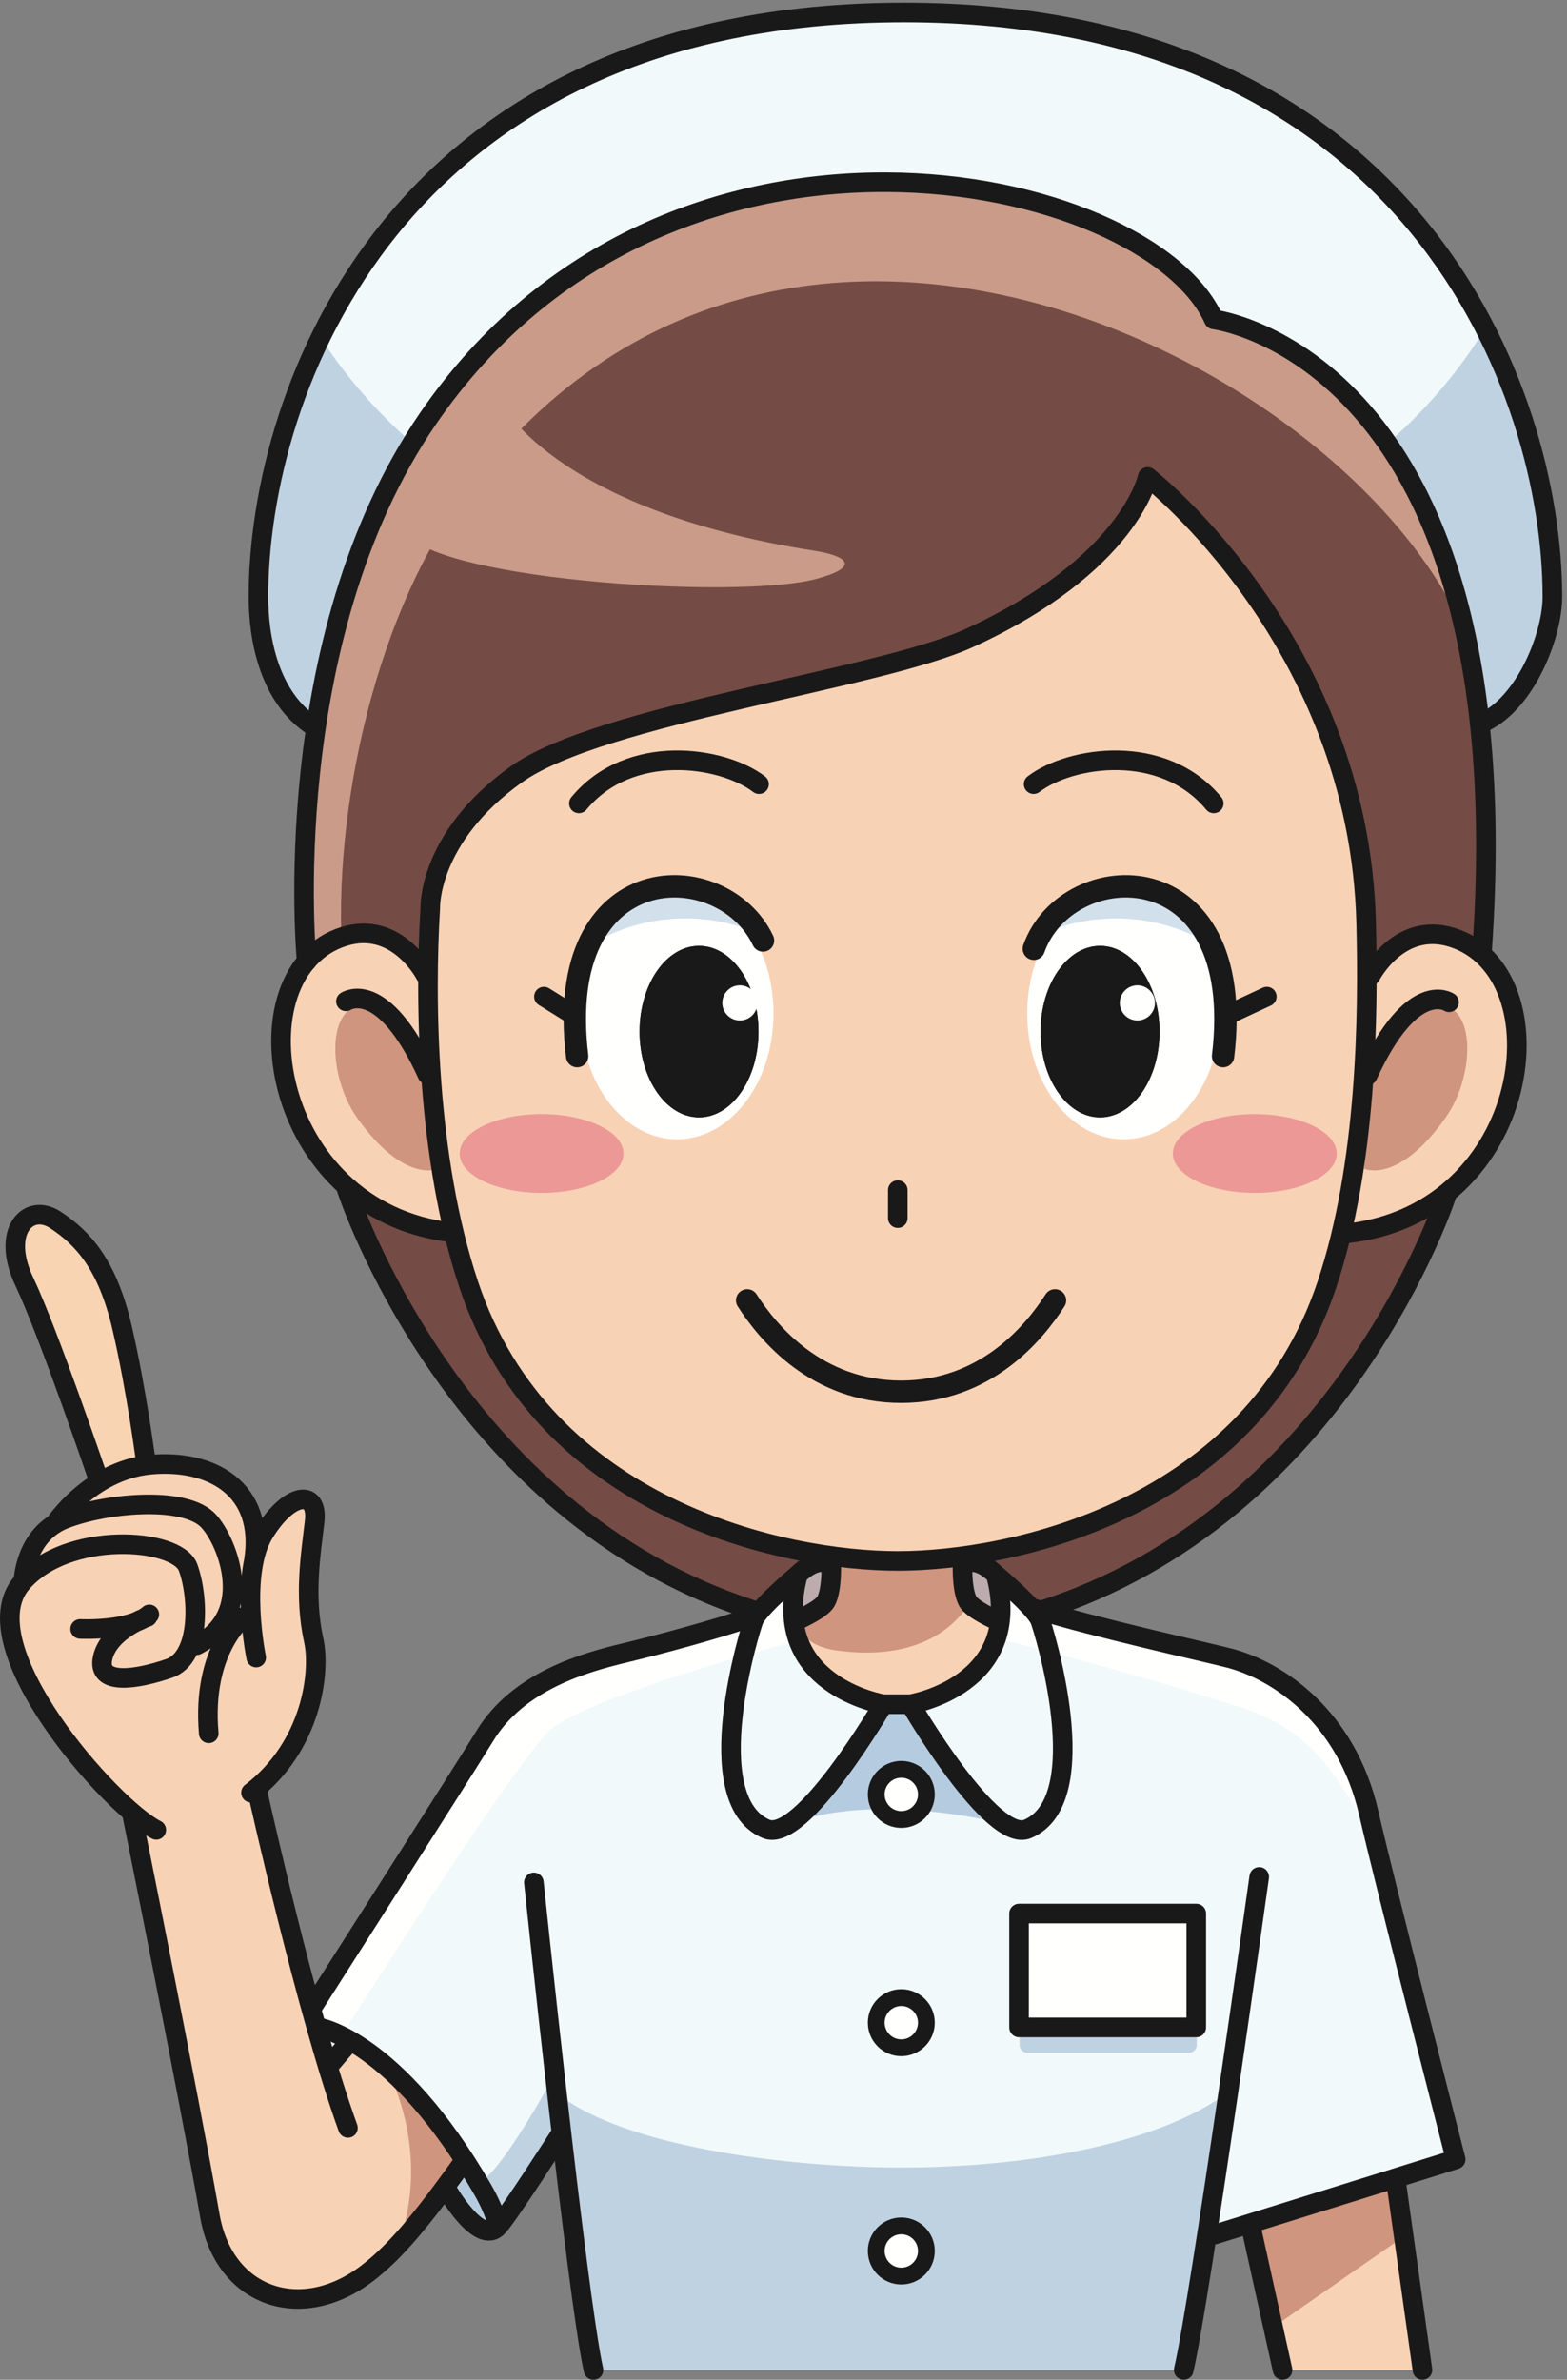<?xml version="1.0" encoding="UTF-8"?>
<!DOCTYPE svg PUBLIC "-//W3C//DTD SVG 1.1//EN" "http://www.w3.org/Graphics/SVG/1.1/DTD/svg11.dtd">
<svg version="1.1" xmlns="http://www.w3.org/2000/svg" xmlns:xlink="http://www.w3.org/1999/xlink" x="0" y="0" width="448" height="680" viewBox="0, 0, 448, 680">
  <rect x="0" y="0" width="448" height="680" fill="#808080" stroke="none"/>
  <g id="Layer_1">
    <path d="M443.824,170.532 C443.008,223.868 361.536,234.272 257.324,234.272 C153.112,234.272 73.884,229.42 73.884,170.532 C73.884,111.644 111.96,4.744 257.324,4.744 C402.688,4.744 443.824,111.644 443.824,170.532" fill="#F1F9FB"/>
    <path d="M257.324,170.668 C167.664,170.668 116.864,135.96 91.064,95.552 C79.008,120.2 73.884,147.968 73.884,170.532 C73.884,229.42 153.112,234.272 257.324,234.272 C361.536,234.272 443.344,221.532 443.824,170.532 C444.036,147.968 439.612,120.66 423.584,95.552 C397.78,135.96 346.98,170.668 257.324,170.668" fill="#BFD2E2"/>
    <path d="M89.6,207.512 C76.808,199.26 73.884,182.212 73.884,170.532 C73.884,111.644 113.136,3.568 258.5,3.568 C403.864,3.568 443.824,111.644 443.824,170.532 C443.824,181.328 436.444,200.244 424.636,206.148" fill-opacity="0" stroke="#1A1919" stroke-width="5.6" stroke-linecap="round" stroke-linejoin="round"/>
    <path d="M347.008,91.276 C328.256,49.276 191.256,19.276 122.36,119.608 C78.82,183.02 86.796,271.644 86.796,271.644 L106.86,341.276 L100.604,341.276 C100.604,341.276 136.924,439.236 216.924,461.488 L293.176,459.736 C373.424,439.988 408.804,358.82 412.676,344.988 L424.004,269.188 C435.836,99.688 347.008,91.276 347.008,91.276" fill="#744C45"/>
    <path d="M132.936,141.276 C229.604,11.276 410.94,117.944 423.604,197.276 C412.272,107.276 347.008,91.276 347.008,91.276 C328.256,49.276 191.256,19.276 122.36,119.608 C78.82,183.02 86.796,271.644 86.796,271.644 C86.796,271.644 98.608,277.692 98.272,277.944 C94.272,237.94 105.54,178.128 132.936,141.276" fill="#C99B88"/>
    <path d="M115.448,150.692 C118.544,165.276 210.3,171.716 233.552,165.372 C246.52,161.832 241.716,158.768 232.888,157.384 C157.388,145.548 142.676,114.2 142.676,114.2 L115.448,150.692" fill="#C99B88"/>
    <path d="M142.676,636.784 L158.676,614.2 L170.208,676.412 L338.94,676.412 C341.412,668.064 345.924,639.032 345.924,639.032 L415.676,616.032 C415.676,616.032 393.244,532.7 391.296,517.996 C387.488,489.152 365.368,477.696 351.176,474.032 C342.412,471.776 297.216,460.768 297.216,460.768 L280.052,446.16 L233.424,446.16 L214.596,461.296 C214.596,461.296 185.312,471 179.004,472.208 C167.096,474.504 144.572,483.196 138.616,496.02 C134.136,505.66 96.176,561.784 87.924,576.032 C87.924,576.032 128.864,631.596 132.424,634.784 C137.176,639.032 142.676,636.784 142.676,636.784" fill="#F1F9FB"/>
    <path d="M284.832,464.596 C284.832,464.596 277.944,461.556 276.684,459.204 C274.684,455.472 275.248,441.648 275.248,441.648 L237.584,441.648 C237.584,441.648 238.144,455.472 236.144,459.204 C234.884,461.556 227.996,464.596 227.996,464.596 C227.996,464.596 228.924,487.16 256.176,487.16 C283.424,487.16 284.612,465.532 284.832,464.596" fill="#F8D2B5"/>
    <path d="M237.552,430.964 L276.424,431.144 L277.708,456.896 C277.708,456.896 269.828,475.896 238.988,471.576 C228.196,470.064 227.612,462.716 227.612,462.716 L237.272,457.652 L237.552,430.964" fill="#CF957E"/>
    <path d="M257.808,619.364 C223.924,619.364 175.668,612.988 158.036,597.044 C161.252,618.56 168.232,669.292 169.676,677.196 L338.424,677.196 C340.464,670.316 348.256,619.04 351.464,597.604 C330.776,613.204 291.492,619.364 257.808,619.364" fill="#BFD2E2"/>
    <g>
      <path d="M73.416,494.684 L73.16,504.456 L82.268,545.308 L93.344,590.868 L100.012,585.2 C100.012,585.2 110.676,589.868 119.344,599.868 C131.94,614.4 132.012,618.868 132.012,618.868 C132.012,618.868 110.204,649.684 101.788,653.86 C93.376,658.036 76.18,657.144 71.604,653.484 C67.028,649.824 63.848,641.14 63.848,641.14 L49.556,565.92 C47.432,551.212 39.736,522.692 39.736,522.692" fill="#F8D2B5"/>
      <path d="M73.012,510.868 C87.012,498.868 92.536,480.352 90.832,471.304 C89.132,462.256 87.524,442.98 88.56,433.832 C89.588,424.676 81.844,427.968 74.608,439.704 C72.916,442.448 71.896,445.84 71.316,449.44 L71.624,447.764 C74.932,426.924 59.264,418.588 42.04,420.216 C24.816,421.848 14.68,437.2 14.68,437.2 L12.584,438.712 C6.028,444.376 5.748,453.456 5.748,453.456 L3.608,456.36 C-6.9,475.116 38.68,519.532 38.68,519.532 L46.012,560.2 C59.3,555.444 83.432,546.62 83.432,546.62 C78.68,532.532 73.012,510.868 73.012,510.868" fill="#F8D2B5"/>
    </g>
    <path d="M230.952,454.568 L188.792,470.204 C188.792,470.204 155.088,473.176 138.616,496.02 C127.02,512.104 89.676,574.032 89.676,574.032 L91.176,580.032 L97.424,582.032 C97.424,582.032 142.584,510.436 156.388,495.192 C165.368,485.272 228.916,468.512 228.916,468.512 L230.952,454.568" fill="#FFFFFE"/>
    <path d="M284.176,455.532 L285.768,468.336 C285.768,468.336 321.864,477.248 355.072,487.984 C380.316,496.144 383.756,514.696 391.844,521.344 C391.844,521.344 391.924,487.784 359.424,475.784 C349.94,472.284 284.176,455.532 284.176,455.532" fill="#FFFFFE"/>
    <g>
      <path d="M121.608,278.52 C121.608,278.52 113.532,262.844 98.332,267.592 C66.632,277.5 76.796,346.216 129.18,352.144" fill="#F8D2B5"/>
      <path d="M391.876,278.784 C391.876,278.784 399.952,263.108 415.152,267.86 C446.852,277.764 438.428,346.48 385.228,352.408" fill="#F8D2B5"/>
    </g>
    <path d="M390.576,263.72 C391.224,290.288 390.836,332.672 379.344,367.072 C357.844,431.432 289.244,446.02 256.676,446.02 C224.108,446.02 155.508,431.432 134.008,367.072 C121.86,330.712 121.444,285.412 123.016,259.344 C123.016,259.344 122.36,239.276 147.604,221.276 C171.828,204.004 250.992,194.3 277.192,182.276 C322.956,161.276 328.104,136.276 328.104,136.276 C328.104,136.276 388.604,183.276 390.576,263.72" fill="#F8D2B5"/>
    <path d="M221.144,289.584 C221.144,309.448 208.8,325.552 193.58,325.552 C178.352,325.552 166,309.448 166,289.584 C166,269.72 178.352,253.616 193.58,253.616 C208.8,253.616 221.144,269.72 221.144,289.584" fill="#FFFFFE"/>
    <path d="M348.828,289.584 C348.828,309.448 336.484,325.552 321.256,325.552 C306.032,325.552 293.684,309.448 293.684,289.584 C293.684,269.72 306.032,253.616 321.256,253.616 C336.484,253.616 348.828,269.72 348.828,289.584" fill="#FFFFFE"/>
    <path d="M216.848,294.776 C216.848,308.308 209.24,319.276 199.848,319.276 C190.46,319.276 182.852,308.308 182.852,294.776 C182.852,281.244 190.46,270.276 199.848,270.276 C209.24,270.276 216.848,281.244 216.848,294.776" fill="#1A1919"/>
    <path d="M297.508,294.776 C297.508,308.308 305.116,319.276 314.508,319.276 C323.9,319.276 331.508,308.308 331.508,294.776 C331.508,281.244 323.9,270.276 314.508,270.276 C305.116,270.276 297.508,281.244 297.508,294.776" fill="#1A1919"/>
    <path d="M178.256,329.604 C178.256,335.82 167.772,340.86 154.84,340.86 C141.908,340.86 131.416,335.82 131.416,329.604 C131.416,323.384 141.908,318.344 154.84,318.344 C167.772,318.344 178.256,323.384 178.256,329.604" fill="#EC9896"/>
    <path d="M382.156,329.604 C382.156,335.82 371.668,340.86 358.736,340.86 C345.796,340.86 335.312,335.82 335.312,329.604 C335.312,323.384 345.796,318.344 358.736,318.344 C371.668,318.344 382.156,323.384 382.156,329.604" fill="#EC9896"/>
    <path d="M216.552,286.572 C216.552,289.344 214.3,291.592 211.528,291.592 C208.752,291.592 206.508,289.344 206.508,286.572 C206.508,283.796 208.752,281.548 211.528,281.548 C214.3,281.548 216.552,283.796 216.552,286.572" fill="#FFFFFE"/>
    <path d="M330.196,286.572 C330.196,289.344 327.944,291.592 325.172,291.592 C322.4,291.592 320.148,289.344 320.148,286.572 C320.148,283.796 322.4,281.548 325.172,281.548 C327.944,281.548 330.196,283.796 330.196,286.572" fill="#FFFFFE"/>
    <path d="M125.344,333.94 L123.008,306.94 C123.008,306.94 116.436,290.196 106.344,287.608 C93.344,284.276 93.08,306.644 102.008,319.276 C115.672,338.608 125.344,333.94 125.344,333.94" fill="#CF957E"/>
    <path d="M390.008,333.94 L392.344,306.94 C392.344,306.94 398.916,290.196 409.008,287.608 C422.008,284.276 422.272,306.644 413.344,319.276 C399.68,338.608 390.008,333.94 390.008,333.94" fill="#CF957E"/>
    <path d="M196.004,262.428 C202.396,262.428 208.48,263.588 214.096,265.624 C209.048,258.272 201.74,253.616 193.58,253.616 C184.36,253.616 176.228,259.536 171.22,268.596 C178.528,264.692 186.976,262.428 196.004,262.428" fill="#D2E0EB"/>
    <path d="M319.004,262.428 C312.616,262.428 306.532,263.588 300.916,265.624 C305.964,258.272 313.272,253.616 321.432,253.616 C330.652,253.616 338.784,259.536 343.792,268.596 C336.484,264.692 328.036,262.428 319.004,262.428" fill="#D2E0EB"/>
    <path d="M216.848,294.776 C216.848,308.308 209.24,319.276 199.848,319.276 C190.46,319.276 182.852,308.308 182.852,294.776 C182.852,281.244 190.46,270.276 199.848,270.276 C209.24,270.276 216.848,281.244 216.848,294.776" fill="#1A1919"/>
    <path d="M297.508,294.776 C297.508,308.308 305.116,319.276 314.508,319.276 C323.9,319.276 331.508,308.308 331.508,294.776 C331.508,281.244 323.9,270.276 314.508,270.276 C305.116,270.276 297.508,281.244 297.508,294.776" fill="#1A1919"/>
    <path d="M216.552,286.572 C216.552,289.344 214.3,291.592 211.528,291.592 C208.752,291.592 206.508,289.344 206.508,286.572 C206.508,283.796 208.752,281.548 211.528,281.548 C214.3,281.548 216.552,283.796 216.552,286.572" fill="#FFFFFE"/>
    <path d="M330.196,286.572 C330.196,289.344 327.944,291.592 325.172,291.592 C322.4,291.592 320.148,289.344 320.148,286.572 C320.148,283.796 322.4,281.548 325.172,281.548 C327.944,281.548 330.196,283.796 330.196,286.572" fill="#FFFFFE"/>
    <path d="M251.424,487.532 L260.676,487.284 L286.424,521.032 C286.424,521.032 249.924,511.532 224.676,521.532 L251.424,487.532" fill="#B5CCE0"/>
    <path d="M227.612,462.716 C227.612,462.716 226.34,451.484 229.884,448.824 C233.424,446.16 238.104,447.12 238.104,447.12 C238.104,447.12 238.968,456.464 236.268,458.596 C233.572,460.728 227.612,462.716 227.612,462.716" fill="#BCACAE"/>
    <path d="M286.036,462.716 C286.036,462.716 287.308,451.484 283.764,448.824 C280.224,446.16 275.544,447.12 275.544,447.12 C275.544,447.12 274.68,456.464 277.38,458.596 C280.08,460.728 286.036,462.716 286.036,462.716" fill="#BCACAE"/>
    <path d="M356.676,636.532 L398.676,623.868 L406.676,677.196 L366.676,677.196 L356.676,636.532" fill="#F8D2B5"/>
    <path d="M134.84,619.284 L128.84,627.784 C128.84,627.784 135.312,637.78 138.424,636.532 C145.924,633.532 134.84,619.284 134.84,619.284" fill="#B5CCE0"/>
    <path d="M356.676,636.532 L399.96,623.268 L401.528,638.932 L364.36,664.736 L356.676,636.532" fill="#CF957E"/>
    <path d="M132.704,619.112 L112.768,643.748 C112.768,643.748 124.464,621.236 111.196,592.228 C127.4,604.996 132.852,618.576 132.704,619.112" fill="#CF957E"/>
    <path d="M157.024,595.624 C157.024,595.624 143.88,619.232 138.28,622.64 L141.692,633.836 L159.944,611.444 L157.024,595.624" fill="#BFD2E2"/>
    <path d="M342.152,584.324 C342.152,585.572 341.132,586.592 339.884,586.592 L293.756,586.592 C292.508,586.592 291.488,585.572 291.488,584.324 L291.488,556.324 C291.488,555.072 292.508,554.052 293.756,554.052 L339.884,554.052 C341.132,554.052 342.152,555.072 342.152,556.324 L342.152,584.324" fill="#BFD2E2"/>
    <path d="M256.676,348.068 L256.676,340.068" fill-opacity="0" stroke="#1A1919" stroke-width="5.6" stroke-linecap="round" stroke-linejoin="round"/>
    <path d="M301.624,371.58 C295.6,380.956 281.736,397.68 257.624,397.68 C233.516,397.68 219.648,380.956 213.612,371.58" fill-opacity="0" stroke="#1A1919" stroke-width="6.4" stroke-linecap="round" stroke-linejoin="round"/>
    <path d="M264.852,512.736 C264.852,516.696 261.64,519.908 257.676,519.908 C253.72,519.908 250.508,516.696 250.508,512.736 C250.508,508.784 253.72,505.572 257.676,505.572 C261.64,505.572 264.852,508.784 264.852,512.736" fill="#FFFFFE"/>
    <path d="M264.852,512.736 C264.852,516.696 261.64,519.908 257.676,519.908 C253.72,519.908 250.508,516.696 250.508,512.736 C250.508,508.784 253.72,505.572 257.676,505.572 C261.64,505.572 264.852,508.784 264.852,512.736 z" fill-opacity="0" stroke="#1A1919" stroke-width="4.8" stroke-linecap="round" stroke-linejoin="round"/>
    <path d="M264.852,577.972 C264.852,581.924 261.64,585.136 257.676,585.136 C253.72,585.136 250.508,581.924 250.508,577.972 C250.508,574.012 253.72,570.8 257.676,570.8 C261.64,570.8 264.852,574.012 264.852,577.972" fill="#FFFFFE"/>
    <path d="M264.852,577.972 C264.852,581.924 261.64,585.136 257.676,585.136 C253.72,585.136 250.508,581.924 250.508,577.972 C250.508,574.012 253.72,570.8 257.676,570.8 C261.64,570.8 264.852,574.012 264.852,577.972 z" fill-opacity="0" stroke="#1A1919" stroke-width="4.8" stroke-linecap="round" stroke-linejoin="round"/>
    <path d="M264.852,643.196 C264.852,647.16 261.64,650.368 257.676,650.368 C253.72,650.368 250.508,647.16 250.508,643.196 C250.508,639.244 253.72,636.032 257.676,636.032 C261.64,636.032 264.852,639.244 264.852,643.196" fill="#FFFFFE"/>
    <path d="M264.852,643.196 C264.852,647.16 261.64,650.368 257.676,650.368 C253.72,650.368 250.508,647.16 250.508,643.196 C250.508,639.244 253.72,636.032 257.676,636.032 C261.64,636.032 264.852,639.244 264.852,643.196 z" fill-opacity="0" stroke="#1A1919" stroke-width="4.8" stroke-linecap="round" stroke-linejoin="round"/>
    <path d="M73.664,512.22 C73.664,512.22 87.64,575.416 99.476,608.032 M37.676,518.032 C37.676,518.032 53.796,597.76 60.012,633.2 C64.104,656.52 86.224,664.04 105.156,649.448 C112.724,643.62 120.076,635.108 132.256,618.032 M100.148,583.184 L94.924,589.284 M215.092,461.98 C205.012,465.488 188.056,470.04 179.004,472.208 C167.216,475.032 148.2,480.26 138.616,496.02 C133.816,503.924 89.676,573.032 89.676,573.032 M295.872,459.712 C313.54,465.212 343.644,471.776 351.424,473.784 C365.616,477.448 385.048,490.768 391.296,517.996 C396.012,538.532 416.176,617.032 416.176,617.032 L347.176,638.532 M152.628,537.88 C152.628,537.88 164.924,655.784 169.676,677.196 M360.004,536.312 C360.004,536.312 343.16,656.824 338.424,677.196 M357.676,636.532 L366.676,677.196 M237.584,445.352 C237.584,445.352 238.144,453.824 236.144,457.556 C234.884,459.908 227.996,462.948 227.996,462.948 M217.008,224.068 C206.508,216.068 180.008,212.068 165.508,229.568" fill-opacity="0" stroke="#1A1919" stroke-width="5.6" stroke-linecap="round" stroke-linejoin="round"/>
    <path d="M218.136,268.736 C206.564,244.348 158.084,244.236 165.008,301.776" fill-opacity="0" stroke="#1A1919" stroke-width="6.4" stroke-linecap="round" stroke-linejoin="round"/>
    <path d="M121.608,278.52 C121.608,278.52 113.532,262.844 98.332,267.592 C66.632,277.5 76.796,346.216 129.18,352.144 M98.9,286.12 C98.9,286.12 109.352,278.996 122.176,307.02 M390.576,263.72 C391.224,290.288 390.836,332.672 379.344,367.072 C357.844,431.432 289.244,446.02 256.676,446.02 C224.108,446.02 155.508,431.432 134.008,367.072 C121.86,330.712 121.444,285.412 123.016,259.344 C123.016,259.344 122.36,239.276 147.604,221.276 C171.828,204.004 250.992,194.3 277.192,182.276 C322.956,161.276 328.104,136.276 328.104,136.276 C328.104,136.276 388.604,183.276 390.576,263.72 z M295.508,224.068 C306.008,216.068 332.508,212.068 347.008,229.568" fill-opacity="0" stroke="#1A1919" stroke-width="5.6" stroke-linecap="round" stroke-linejoin="round"/>
    <g>
      <path d="M295.568,271.1 C305.024,244.408 356.812,242.436 349.672,301.776" fill-opacity="0" stroke="#1A1919" stroke-width="6.4" stroke-linecap="round" stroke-linejoin="round"/>
      <path d="M391.876,278.784 C391.876,278.784 399.952,263.108 415.152,267.86 C446.852,277.764 438.428,346.48 385.228,352.408 M414.28,286.384 C414.28,286.384 403.836,279.26 391.008,307.284 M155.508,284.776 L164.336,290.276 M350.344,290.276 L362.172,284.776 M87.672,274.684 C87.672,274.684 78.82,183.02 122.36,119.608 C191.256,19.276 328.256,49.276 347.008,91.276 C347.008,91.276 435.552,102.02 423.72,271.52 M99.104,339.776 C99.104,339.776 129.2,432.9 216.072,460.316 M413.676,341.2 C413.676,341.2 384.12,432.996 297.16,460.352 M228.14,449.924 C228.14,449.924 217.136,459.168 215.524,462.836 C214.624,464.876 199.264,514.212 219.028,522.588 C229.296,526.944 252.536,486.96 252.536,486.96 C252.536,486.96 219.628,481.62 228.14,449.924 C232.308,445.86 235.184,446.388 235.184,446.388 M275.248,445.352 C275.248,445.352 274.684,453.824 276.684,457.556 C277.944,459.908 284.832,462.948 284.832,462.948 M284.688,449.924 C284.688,449.924 295.692,459.168 297.304,462.836 C298.204,464.876 313.564,514.212 293.8,522.588 C283.532,526.944 260.292,486.96 260.292,486.96 C260.292,486.96 293.2,481.62 284.688,449.924 C280.52,445.86 277.644,446.388 277.644,446.388 M252.536,486.96 L261.176,486.96 M399.148,623.532 L406.676,677.196 M90.924,579.284 C90.924,579.284 112.968,582.508 137.924,625.532 C141.544,631.772 142.448,636.144 142.448,636.144 M127.676,625.532 C127.676,625.532 137.044,642.128 142.448,636.144 C145.748,632.488 160.012,610.196 160.012,610.196" fill-opacity="0" stroke="#1A1919" stroke-width="5.6" stroke-linecap="round" stroke-linejoin="round"/>
    </g>
    <path d="M291.344,546.784 L342.008,546.784 L342.008,579.324 L291.344,579.324 z" fill="#FFFFFE"/>
    <path d="M291.344,546.784 L342.008,546.784 L342.008,579.324 L291.344,579.324 z" fill-opacity="0" stroke="#1A1919" stroke-width="5.6" stroke-linecap="round" stroke-linejoin="round"/>
    <g>
      <path d="M28.424,423.54 C28.424,423.54 13.884,380.788 6.984,366.284 C0.092,351.784 8.132,343.52 15.844,348.58 C23.54,353.644 30.612,361.072 34.844,379.128 C39.08,397.192 41.808,418.512 41.808,418.512 L28.424,423.54" fill="#F8D4B3"/>
      <path d="M44.676,522.868 C32.012,516.532 -9.288,470.268 6.248,452.26 C19.2,437.244 50.6,439.448 53.744,447.824 C56.776,455.912 57.584,473.564 48.364,476.732 C39.144,479.908 27.584,481.78 29.34,473.756 C31.092,465.744 42.16,462.028 42.16,462.028 M6.692,451.764 C6.692,451.764 7.088,438.432 18.596,434.004 C30.1,429.564 51.752,427.524 59.028,434.004 C64.336,438.736 74.072,460.988 56.232,470.104 M73.244,473.632 C73.244,473.632 68.304,449.76 75.544,438.012 C82.784,426.276 90.992,425.524 89.96,434.684 C88.924,443.836 86.84,455.752 89.7,468.752 C91.68,477.744 89.184,498.928 71.76,512.24 M69.74,461.992 C69.74,461.992 57.596,471.352 59.68,495.284 M15.62,435.508 C15.62,435.508 25.752,420.152 42.98,418.524 C60.204,416.892 75.876,425.228 72.564,446.068 M28.424,423.54 C28.424,423.54 13.884,380.788 6.984,366.284 C0.092,351.784 8.132,343.52 15.844,348.58 C23.54,353.644 30.612,361.072 34.844,379.128 C39.08,397.192 41.808,418.512 41.808,418.512 M22.916,465.46 C22.916,465.46 37.14,466.152 42.688,461.3" fill-opacity="0" stroke="#1A1919" stroke-width="5.6" stroke-linecap="round" stroke-linejoin="round"/>
    </g>
  </g>
</svg>
